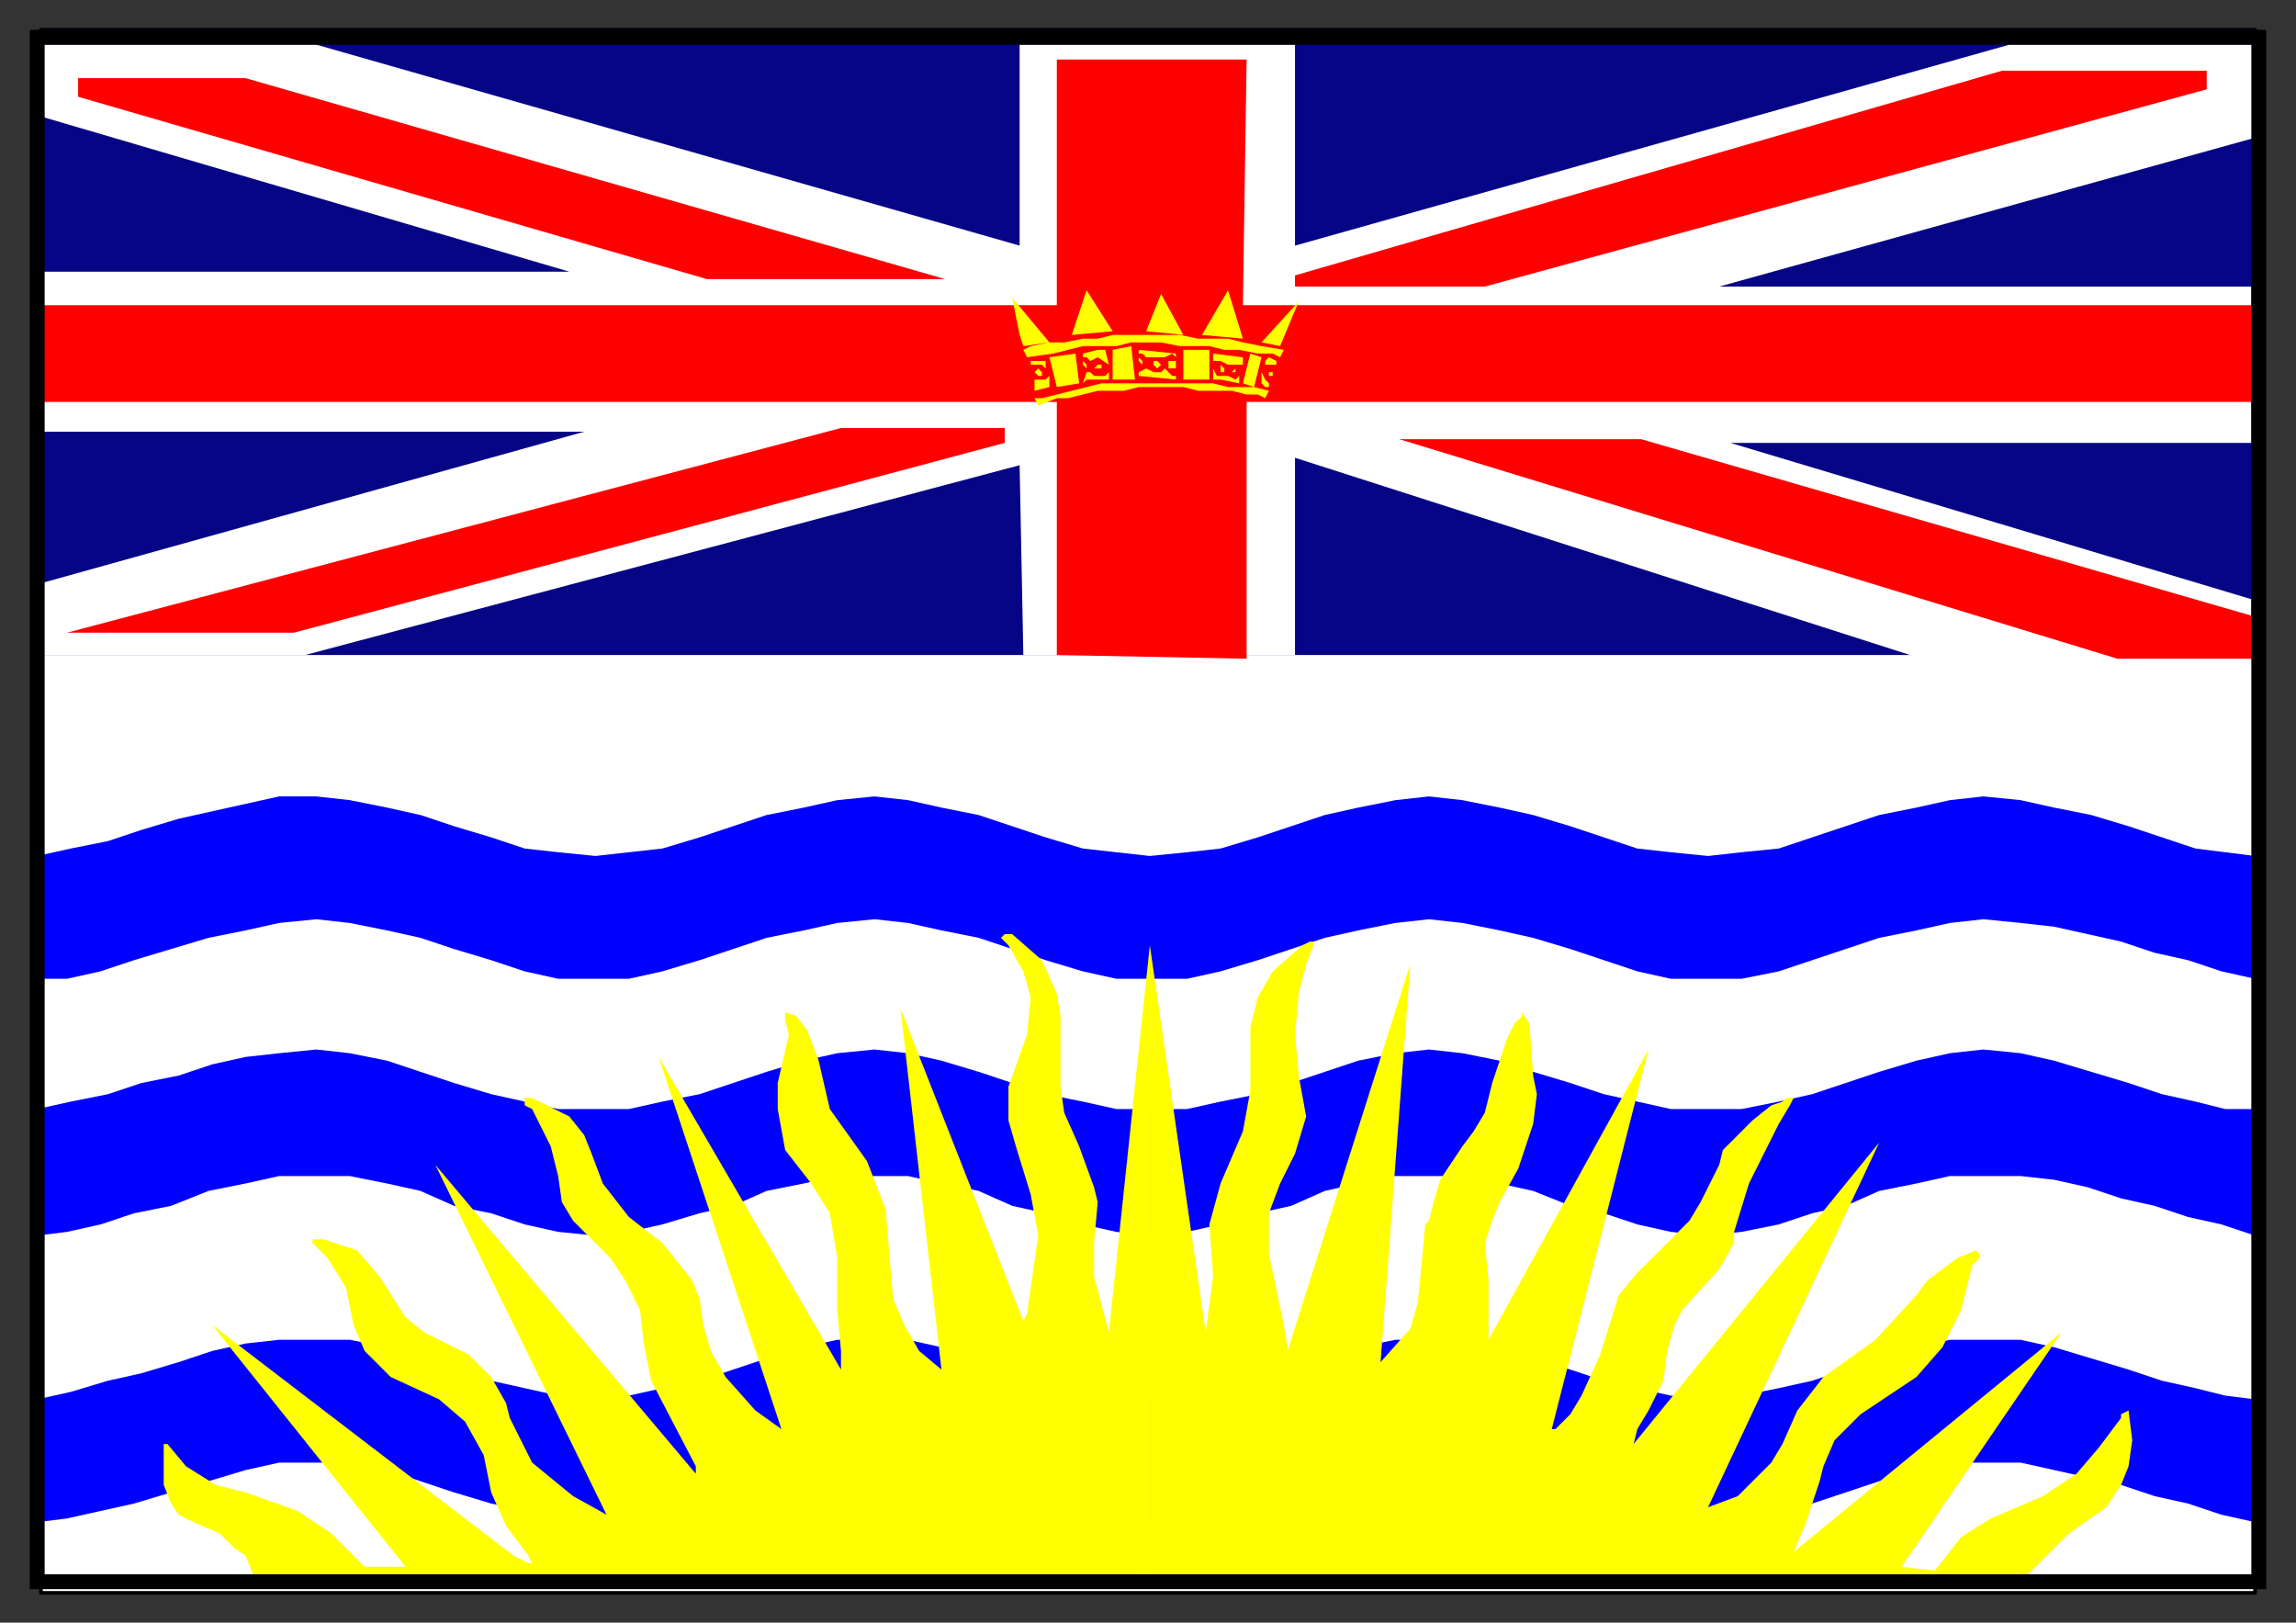 <svg xmlns="http://www.w3.org/2000/svg" fill-rule="evenodd" height="436" preserveAspectRatio="none" stroke-linecap="round" width="617"><rect width="100%" height="100%" fill="#333333" stroke="none"/><style>.brush0{fill:#fff}.brush3{fill:#ff0}.pen3{stroke:none}.brush4{fill:red}.pen5{stroke:none}</style><path class="brush0" style="stroke:#000;stroke-width:1;stroke-linejoin:round" d="M11 8h595v420H11V8z"/><path style="stroke:none;fill:#050585" d="M11 8h595v168H11V8z"/><path d="m10 376 9-2 10-3 9-2 10-3 9-3 9-2 9-1h19l10 2 9 3 9 3 10 3 9 2 9 2 10 1 9-1 9-2 10-2 9-3 9-3 10-3 9-2h19l9 2 10 3 9 3 9 3 10 2 9 2 9 1 10-1 9-2 10-2 9-3 9-3 9-3 10-2h18l10 2 9 3 10 3 9 3 9 2 9 2 10 1 9-1 10-2 9-2 9-3 9-3 10-3 9-2h19l9 2 10 3 10 3 9 3 9 2 8 2 8 1v33l-9-2-9-3-9-2-9-3-9-2-9-2-9-2h-19l-9 2-10 3-9 3-9 3-9 2-10 2-9 1-10-1-9-2-9-2-9-3-10-3-9-3-10-2h-18l-10 2-9 3-9 3-9 3-10 2-9 2-10 1-9-1-9-2-10-2-9-3-9-3-10-3-9-2h-19l-9 2-10 3-9 3-9 3-10 2-9 2-9 1-10-1-9-2-9-2-10-3-9-3-9-3-10-2H75l-9 2-10 3-10 3-10 3-9 2-9 2-8 1v-33zm0-78 9-2 10-2 9-3 10-2 9-3 9-2 9-1 10-1 9 1 10 2 9 3 9 3 10 3 9 2 9 2h19l9-2 10-2 9-3 9-3 10-3 9-2 10-1 9 1 9 2 10 3 9 3 9 3 10 2 9 2h19l9-2 10-2 9-3 9-3 9-3 10-2 9-1 9 1 10 2 9 3 10 3 9 3 9 2 9 2h19l10-2 9-2 9-3 9-3 10-3 9-2 9-1 10 1 9 2 10 3 10 3 9 3 9 2 8 2h8v34l-9-3-9-2-9-3-9-2-9-3-9-2-9-1h-19l-9 2-10 2-9 4-9 2-9 3-10 2-9 1-10-1-9-2-9-3-9-2-10-4-9-2-10-2h-18l-10 2-9 2-9 4-9 2-10 3-9 2-10 1-9-1-9-2-10-3-9-2-9-4-10-2-9-2h-19l-9 2-10 2-9 4-9 2-10 3-9 2-9 1-10-1-9-2-9-3-10-2-9-4-9-2-10-2H75l-9 2-10 2-10 4-10 2-9 3-9 2-8 1v-34zm0-68 9-2 10-2 9-3 10-3 9-2 9-2 9-2h10l9 1 10 2 9 2 9 3 10 3 9 3 9 1 10 1 9-1 9-1 10-3 9-3 9-3 10-2 9-2 10-1 9 1 9 2 10 2 9 3 9 3 10 3 9 1 9 1 10-1 9-1 10-3 9-3 9-3 9-2 10-2 9-1 9 1 10 2 9 2 10 3 9 3 9 3 9 1 10 1 9-1 10-1 9-3 9-3 9-3 10-2 9-2 9-1 10 1 9 2 10 2 10 3 9 3 9 3 8 1 8 1v33l-9-2-9-3-9-2-9-3-9-2-9-2-9-1-10-1-9 1-9 2-10 2-9 3-9 3-9 3-10 2h-19l-9-2-9-3-9-3-10-3-9-2-10-2-9-1-9 1-10 2-9 2-9 3-9 3-10 3-9 2h-19l-9-2-10-3-9-3-9-3-10-2-9-2-9-1-10 1-9 2-10 2-9 3-9 3-10 3-9 2h-19l-9-2-9-3-10-3-9-3-9-2-10-2-9-1-10 1-9 2-10 2-10 3-10 3-9 3-9 2h-8v-33z" style="stroke:none;fill:#00f"/><path class="pen3 brush3" d="M309 423H68l-2-5-3-2-4-4-7-3-4-2-2-3-2-5v-11h1l5 6 8 5 4 1 4 1 14 5 9 6 9 9h11l-52-65 81 62 4 2h1l-1-2-6-8-4-9-2-10-5-9-7-6-13-6-7-7-3-7-2-10-5-8-4-4v-1h3l9 3 6 7 7 11 5 4 12 6 6 6 4 7 1 4 6 12 11 9 9 5-46-94 70 83v-2l-12-23-2-10-1-9-4-8-4-6-10-10-3-5-1-7-2-8-4-8-1-2-2-1v-2h2l10 5 4 5 2 5 3 8 7 9 9 7 8 10 2 5 1 7 2 7 4 7 8 9 7 5-33-100 49 84v-5l-1-11v-14l-2-12-5-8-7-9-2-11v-7l3-13-1-4v-2l3 1 3 4 3 8 3 13 5 7 5 7 5 13 2 24 3 7 4 7 6 5-11-97 33 84 1-2 2-14 1-7-2-11-4-13-2-7v-9l5-14 1-10-2-7-4-7-2-2 1-1h2l8 7 4 9 1 6v19l1 7 4 9 4 11 1 4-1 11v9l4 15 11-104v169zm0 0V254l15 104 2-15-1-14 3-11 6-14 2-11v-17l2-8 4-7 8-7 2-1h1v1l-2 5-2 8-1 11 1 11 2 11-3 10-4 8-3 8v11l4 19 1 6v1l33-104-8 107 8-9 2-7 1-10 1-11 1-1 1-4 2-7 6-9 3-4 3-5 2-8 4-12 2-4 2-2v-1l2 3 1 14 1 5-1 8-4 12-5 9-2 5-2 6 1 10v16l43-78-26 102h1l4-4 3-5 5-11 5-16 5-6 8-8 6-6 3-5 5-10 1-4 8-8 5-4 3-1 1-1h2l-1 2-3 5-8 16-4 13v3l-4 7-10 11-2 4-2 7-1 8-4 8-3 5-1 4 66-81-46 98 8-3 9-9 3-5 4-9 7-9 14-10 11-12 3-4 8-6 5-2 1 1v1l-2 2-3 12-5 10-7 8-15 10-7 7-3 7-1 4-4 12-3 7 72-59-43 63 9 1 7-9 8-5 14-6 9-6 6-7 6-8v-1l2-1 1 8-1 7-2 5-4 6-10 7-3 3-6 6-2 2H309z"/><path class="brush0" style="stroke:none" d="m85 12 189 54V12h74v54l192-54h66v25L462 77h143v42H465l140 42v21h-73l-184-59v53h-73l-1-51-192 51H10v-19l147-41H10V73h143L10 31l1-19h74z"/><path class="pen5 brush4" d="M538 19 348 74v3h51l194-53v-5h-55zm69 158v-11l-166-48h-65l193 59h38z"/><path class="pen5 brush4" d="M607 82H334l1-66h-51v66H10v26h274v68l51 1v-69h272V82z"/><path class="pen5 brush4" d="m79 170 191-51v-4h-44L18 170h61zM66 21H21v5l169 49h64L66 21z"/><path style="stroke:none;fill:#000" d="M12 12h593v411H12V8H8v419h601V8H12v4z"/><path class="pen3 brush3" d="m288 90 4-12 7 11-11 1zm46 1-11-1 7-12 4 13zm-59 2-1-3-2-10 10 12-7 1zm33-4 4-10 6 11-10-1zm36 4-5-1 10-11-5 12zm1 1-1 2-2-1h-4l-5-1h-4l-4-1h-8l-5-1h-8l-4 1h-9l-4 1-4 1-7 1-1-2 2-1 5-1h4l5-1h4l4-1h18l5 1h8l4 1 5 1 6 1z"/><path class="pen3 brush3" d="m297 94 1 4-3-2-2 1-1-1h-1v-1l4-1h2zm8 8h-6v-8l5-1 1 9zm11-6-1-1-2 1h-5l-1-1h-1v-1l10 1v1zm-26 7-6 1-2-8 7-1 1 8zm35-1h-7v-8h7v8zm9-4h-4l-2-1h-2v-2l8 1v2zm-53 0v1l-1-1h-3v-1h4v1zm26-1v1l-1-1v-1l1 1zm30 7-3-1 2-8 3 1-2 8zm-26-5-1-1v-1h1l1 1-1 1zm-19 0-1-1v-1l1 1v1zm24-1v1h-2v-2h2v1zm27 0h-3v-1l1-1 2 1v1zm-47 0v1h-2l1-1h1zm-16 2v1h-1l-1-1 1-1 1 1zm49-1v1h-1v-2l1 1z"/><path class="pen3 brush3" d="M327 101h3l2 1 1-1v2l-5-1h-2v-3l1 2zm-15-1 1-1 2 2h1v1l-10-1v-1l2-1 2 1h2zm-18 1h3l1-1v2h-6l-1 1 1-3h1l1 1zm38-1h-1l1-1v1zm-50 4-4 1v-3h3l1-1v3zm60-3h-1v-1h1v1zm-1 2v1h-1l-1-1v-3l1 2 1 1zm0 2-1 2-2-1h-3l-4-1h-9l-4-1h-12l-4 1h-7l-4 1-4 1h-3l-5 2-1-2h2l4-1 4-1 4-1 4-1h30l4 1h7l4 1z"/></svg>
